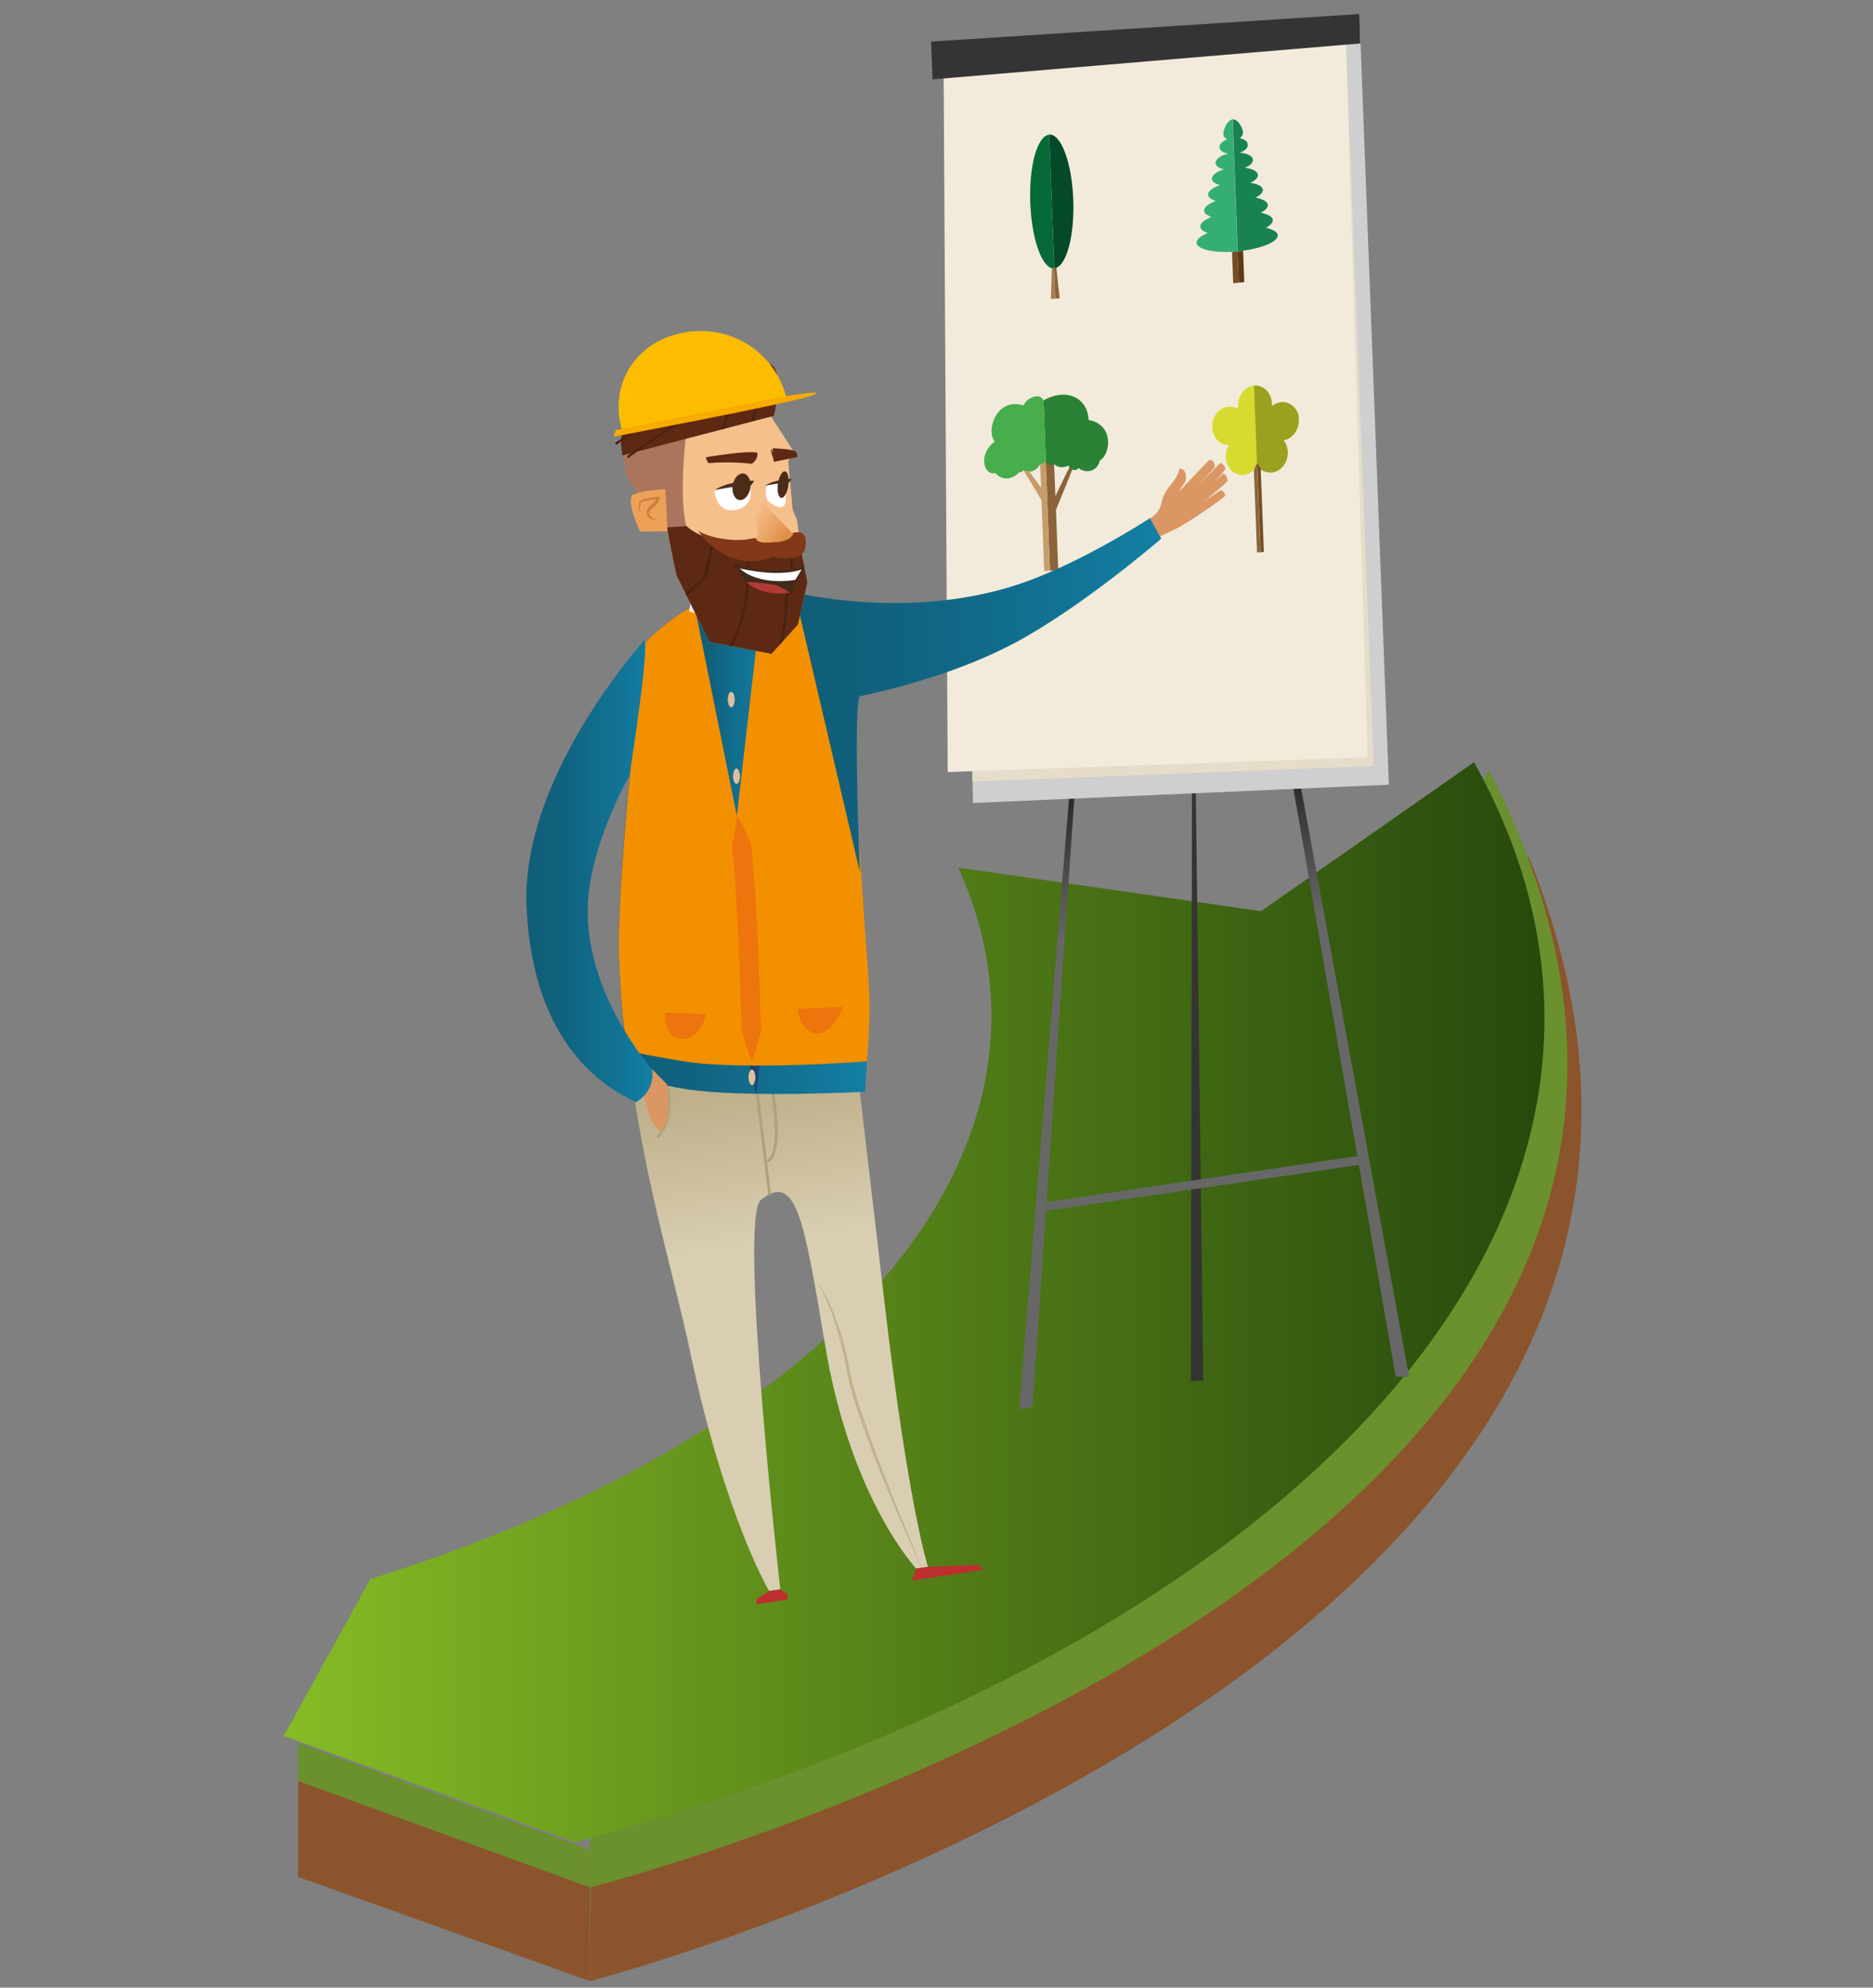<svg width="132" height="140" viewBox="0 0 132 140" fill="none" xmlns="http://www.w3.org/2000/svg">
<rect x="0" y="0" width="132" height="140" fill="#808080" stroke="none"/>
<g clip-path="url(#clip0_237_7825)">
<path d="M41.58 139.54C41.58 139.54 130.46 116.5 107.74 60.35L89.87 94.85L41.67 130.07L41.59 136.89V139.54H41.58Z" fill="#8B542C"/>
<path d="M41.58 132.94C41.58 132.94 133.65 109.73 104.91 54.21L89.86 88.25L41.66 128.78L41.58 130.29V132.94Z" fill="#6B902E"/>
<path d="M41.58 130.28V136.89L21.02 129.54V122.79L41.58 130.28Z" fill="#6B902E"/>
<path d="M41.58 132.94V139.54L21.02 132.2V125.45L41.58 132.94Z" fill="#8B542C"/>
<path d="M103.89 53.68L88.87 64.18L67.53 61.11C76.43 80.76 59.38 100.86 26.1 111.22L20 122.27L40.55 129.76C93.73 115.21 120.67 83.74 103.88 53.68H103.89Z" fill="url(#paint0_linear_237_7825)"/>
<path d="M84.01 52.25L83.93 97.3L84.8 97.23L84.23 52.24H84.01V52.25Z" fill="#343434"/>
<path d="M89.19 44.29L98.36 96.96L99.31 97L89.48 43.45L89.19 44.29Z" fill="url(#paint1_linear_237_7825)"/>
<path d="M76.22 45.42L71.83 99.27L72.77 99.08L76.51 44.58L76.22 45.42Z" fill="url(#paint2_linear_237_7825)"/>
<path d="M95.85 2.11L97.88 55.27L68.57 56.56L67.65 4.44L95.86 2.11H95.85Z" fill="#CFCFCF"/>
<path d="M94.85 2.71L96.81 53.95L68.53 55.05L67.63 4.45L94.84 2.72L94.85 2.71Z" fill="#E5DDC9"/>
<path d="M66.5 4.66L66.79 54.38L96.38 53.34L94.84 2.54L66.5 4.67V4.66Z" fill="#F2EBDB"/>
<path d="M95.87 3.06L65.72 5.59L65.62 2.93L95.79 0.99L95.87 3.05V3.06Z" fill="#343434"/>
<path d="M95.66 81.43L73.76 84.67L73.71 85.29L96.55 81.94L95.67 81.43H95.66Z" fill="url(#paint3_linear_237_7825)"/>
<path d="M88.6 32.59L88.4 27.16C87.73 27.21 87.22 27.88 87.24 28.62C87.24 28.69 87.24 28.74 87.25 28.81C87.01 28.66 86.72 28.61 86.42 28.67C85.89 28.79 85.47 29.32 85.43 29.93C85.38 30.73 85.92 31.37 86.61 31.35C86.42 31.65 86.34 32.03 86.41 32.42C86.52 32.99 86.94 33.41 87.46 33.45C87.81 33.48 88.15 33.33 88.38 33.08V33.13C88.43 32.94 88.48 32.75 88.6 32.62V32.58V32.59Z" fill="#D7DB2F"/>
<path d="M88.6 38.92L88.83 38.89L88.59 32.64C88.47 32.78 88.43 32.97 88.37 33.15L88.59 38.91H88.6V38.92Z" fill="#8C633A"/>
<path d="M88.6 32.61V32.65C88.6 32.65 88.61 32.64 88.63 32.62C88.63 32.62 88.62 32.61 88.6 32.59V32.61Z" fill="#3D3D3D"/>
<path d="M88.6 32.65L88.84 38.9L89.07 38.87L88.85 33.06C88.85 33.06 88.9 33.1 88.93 33.11C88.85 32.95 88.74 32.78 88.62 32.62H88.59V32.65H88.6Z" fill="#754D24"/>
<path d="M91.55 29.4C91.45 28.8 91.01 28.36 90.46 28.32C90.15 28.31 89.86 28.41 89.64 28.6V28.41C89.61 27.66 89.04 27.1 88.38 27.16L88.58 32.59C88.58 32.59 88.59 32.6 88.61 32.62C88.64 32.59 88.68 32.55 88.72 32.53C88.68 32.56 88.65 32.58 88.61 32.62C88.73 32.78 88.84 32.95 88.92 33.11C89.16 33.26 89.45 33.33 89.76 33.26C90.29 33.14 90.7 32.64 90.75 32.04C90.79 31.63 90.68 31.28 90.46 31.01C91.14 30.9 91.64 30.17 91.52 29.38H91.53L91.55 29.4Z" fill="#9BA01F"/>
<path d="M73.79 32.47C73.79 32.47 73.82 32.48 73.83 32.5H73.87C73.87 32.5 73.82 32.49 73.8 32.47H73.79Z" fill="#298235"/>
<path d="M75.74 32.58H75.6C75.48 32.58 74.38 34.95 74.38 34.95L74.28 32.58C74.08 32.7 73.74 32.5 73.7 32.5L74 40.2L74.58 40.15L74.42 35.91C74.42 35.91 75.79 32.58 75.75 32.59H75.74V32.58Z" fill="#8C633A"/>
<path d="M76.72 29.61C76.67 28.01 75.16 27.29 73.54 28.2L73.7 32.49C73.7 32.49 73.92 32.91 74.3 32.71C74.63 32.99 75.03 32.93 75.31 32.79C75.36 33.09 75.72 33.13 75.84 33.1C75.96 33.05 75.99 32.96 75.99 32.96C76.51 33.37 77.34 33.24 77.51 32.43C78.24 32.06 78.58 29.92 76.72 29.58V29.61Z" fill="#298235"/>
<path d="M73.69 32.43C73.69 32.43 73.76 32.46 73.79 32.47C73.76 32.46 73.72 32.43 73.69 32.43Z" fill="#298235"/>
<path d="M73.7 32.5L73.54 28.21C73.31 27.61 72.32 28.02 72.14 28.56C70.28 27.96 69.45 30.25 70.1 31.11C68.89 31.99 69.35 33.54 70.14 33.32C70.68 33.92 71.39 33.74 71.85 33.25C71.97 33.29 72.05 33.22 72.11 33.13C72.11 33.13 72.82 33.52 73.29 32.72C73.55 32.76 73.73 32.52 73.7 32.5Z" fill="#48AE4D"/>
<path d="M73.69 32.43H73.63C73.63 32.43 73.66 32.43 73.69 32.44V32.43Z" fill="#48AE4D"/>
<path d="M73.3 32.66L73.37 34.34L72.51 33.17C72.43 33.17 72.24 33.16 72.12 33.1L73.4 35.23L73.59 40.23L74 40.19L73.7 32.49C73.55 32.71 73.24 32.67 73.29 32.67H73.3V32.66Z" fill="#C69C6C"/>
<path d="M73.94 9.49C73.1 9.56 72.5 11.73 72.61 14.33C72.71 16.76 73.37 18.71 74.15 18.9H74.31L73.94 9.5V9.49Z" fill="#066938"/>
<path d="M74.13 18.91L74.06 21.06L74.37 21.03L74.29 18.89H74.13V18.91Z" fill="#A67D52"/>
<path d="M74.37 21.04L74.68 21.01L74.45 18.88H74.29L74.37 21.03V21.04Z" fill="#8C633A"/>
<path d="M75.64 14.06C75.54 11.46 74.78 9.41 73.94 9.48L74.31 18.88H74.47V18.85C75.22 18.52 75.73 16.48 75.64 14.05V14.06Z" fill="#044A28"/>
<path d="M86.87 8.41C86.49 8.44 86.2 9.17 86.22 9.45C86.22 9.6 86.33 9.73 86.48 9.82C86.15 9.94 85.94 10.15 85.94 10.36C85.94 10.59 86.21 10.77 86.57 10.82C86.04 10.94 85.66 11.21 85.67 11.48C85.67 11.68 85.91 11.86 86.27 11.93C85.75 12.08 85.4 12.34 85.41 12.59C85.41 12.79 85.64 12.94 85.98 13.04C85.46 13.22 85.14 13.46 85.14 13.7C85.14 13.89 85.36 14.05 85.68 14.15C85.18 14.34 84.85 14.58 84.86 14.83C84.86 15.02 85.06 15.17 85.39 15.28C84.89 15.47 84.59 15.71 84.59 15.96C84.59 16.14 84.78 16.3 85.11 16.41C84.62 16.61 84.32 16.86 84.33 17.09C84.34 17.54 85.43 17.81 86.83 17.74V17.77C86.97 17.77 87.09 17.74 87.22 17.73L86.87 8.42V8.41Z" fill="#35AE73"/>
<path d="M86.83 17.76L86.91 19.95L87.3 19.91L87.22 17.72L86.83 17.76Z" fill="#754D24"/>
<path d="M87.3 19.91L87.69 19.87L87.61 17.68L87.22 17.72L87.3 19.91Z" fill="#603914"/>
<path d="M90.05 16.58C90.05 16.35 89.72 16.16 89.22 16.04C89.52 15.88 89.7 15.69 89.7 15.51C89.7 15.27 89.36 15.09 88.86 14.98C89.17 14.82 89.36 14.63 89.35 14.45C89.35 14.21 89.01 14.02 88.48 13.92C88.81 13.76 89 13.57 89 13.38C89 13.14 88.65 12.95 88.12 12.87C88.46 12.72 88.66 12.52 88.65 12.33C88.65 12.07 88.27 11.88 87.74 11.82C88.08 11.68 88.3 11.48 88.3 11.26C88.3 10.99 87.89 10.79 87.36 10.76C87.71 10.64 87.96 10.42 87.94 10.19C87.93 9.96 87.7 9.8 87.37 9.74C87.52 9.63 87.6 9.48 87.6 9.33C87.6 9.06 87.26 8.38 86.88 8.41L87.23 17.72L87.62 17.68V17.65C89.01 17.47 90.07 17.01 90.05 16.57V16.58Z" fill="#198253"/>
<path d="M44.19 71.88C44.54 80.35 47.43 89.32 48.77 95.83C51.18 106.97 54.2 112.06 54.2 112.06L54.99 111.94C54.99 111.94 52.02 85.78 53.63 84.51C56.11 82.55 56.65 85.77 58.15 94.75C59.96 105.63 64.57 110.48 64.57 110.48L65.4 110.36C65.4 110.36 64.01 106.11 62.33 91.69C61.02 80.55 60.29 74.24 60.29 74.24C50.88 72.72 48.29 73.12 44.19 71.87H44.2L44.19 71.88Z" fill="url(#paint4_linear_237_7825)"/>
<path d="M54.15 84.2C54.15 84.12 53.14 76.25 53.01 74.84L53.21 74.8C53.35 76.21 54.34 84.08 54.35 84.16L54.15 84.21V84.2Z" fill="#AEA17F"/>
<path d="M54.05 81.89L54.02 81.67C54.14 81.64 54.24 81.56 54.32 81.43C55.07 80.18 54.09 75.37 54.08 75.32L54.28 75.25C54.32 75.45 55.3 80.21 54.48 81.54C54.36 81.73 54.21 81.85 54.03 81.89H54.04H54.05Z" fill="#AEA17F"/>
<path d="M46.38 80.19L46.26 80.03C47.63 78.69 46.83 75.83 46.82 75.79L47.01 75.71C47.05 75.83 47.87 78.74 46.38 80.19Z" fill="#B2A37A"/>
<path d="M57.66 90.32C57.66 90.32 57.85 90.59 58.12 91.12C58.26 91.38 58.42 91.7 58.58 92.08C58.74 92.46 58.91 92.91 59.08 93.39C59.26 93.88 59.41 94.42 59.56 95C59.63 95.3 59.7 95.6 59.76 95.91C59.83 96.22 59.88 96.53 59.95 96.86C60.09 97.48 60.28 98.13 60.48 98.77C60.68 99.42 60.9 100.06 61.13 100.71C61.58 102 62.08 103.27 62.54 104.46C63 105.65 63.45 106.75 63.85 107.7C64.23 108.65 64.56 109.42 64.79 109.98C65.02 110.52 65.16 110.85 65.16 110.85C65.16 110.85 65.02 110.54 64.77 110.01C64.53 109.47 64.17 108.7 63.76 107.78C63.35 106.84 62.89 105.76 62.4 104.58C61.91 103.4 61.42 102.13 60.96 100.84C60.73 100.2 60.5 99.55 60.29 98.9C60.09 98.25 59.9 97.61 59.76 96.96C59.69 96.64 59.64 96.32 59.58 96.01C59.53 95.7 59.46 95.4 59.39 95.12C59.25 94.54 59.1 94.01 58.95 93.51C58.8 93.02 58.65 92.58 58.49 92.2C58.34 91.81 58.2 91.48 58.08 91.21C57.84 90.67 57.67 90.38 57.67 90.38L57.64 90.33L57.66 90.32Z" fill="#C0B28C"/>
<path d="M64.59 110.48L64.25 111.33L69.3 110.56L68.92 110.22L65.42 110.36L64.59 110.48Z" fill="#BE2E2E"/>
<path d="M54.21 112.07L53.37 112.58L53.27 113L55.51 112.66L55.48 112.27L54.99 111.95L54.2 112.07H54.21Z" fill="#BE2E2E"/>
<path d="M45.37 45.37C45.37 45.37 51.03 39.06 57.03 42.31C59.14 48.49 60.04 50.34 60.96 65.45C61.15 68.65 61.34 72.22 60.96 76.9C60.96 76.9 52.39 77.36 48.24 76.7C46.39 76.4 44.49 75.83 44.49 75.83C44.49 75.83 43.88 73.42 43.62 67.74C43.36 62.08 45.37 45.36 45.37 45.36V45.37Z" fill="url(#paint5_linear_237_7825)"/>
<path d="M51.9 43.93C52.24 45.3 52.5 46.67 52.76 48.03L52.92 52.18L53.26 60.47L53.6 68.76L53.78 72.91C53.6 74.29 53.49 75.69 53.28 77.07C52.95 75.7 52.71 74.32 52.42 72.95L52.24 68.82L51.9 60.54L51.56 52.26L51.38 48.13C51.52 46.73 51.67 45.35 51.9 43.96V43.93Z" fill="#164575"/>
<path d="M45.37 45.37C45.37 45.37 51.03 39.06 57.03 42.31C59.14 48.49 60.04 50.34 60.96 65.45C61.15 68.65 61.48 70.08 61.1 74.76C61.1 74.76 52.37 75.42 48.22 74.76C46.37 74.46 44.34 74.06 44.34 74.06C44.34 74.06 43.89 73.41 43.63 67.75C43.37 62.09 45.38 45.37 45.38 45.37H45.37Z" fill="#F39000"/>
<path d="M48.92 42.55L51.93 57.47L53.83 40.96L51.6 42.27L48.92 42.55Z" fill="url(#paint6_linear_237_7825)"/>
<path d="M48.86 41.26L51.36 41.69L53.79 40.36L54.57 41.86L51.44 43.92L48.57 43.07L48.86 41.25V41.26Z" fill="#EEEDED"/>
<path d="M51.93 57.47C52.39 58.11 52.65 58.84 52.95 59.54L53.14 61.72C53.25 63.17 53.33 64.62 53.4 66.07L53.56 70.42L53.63 72.59C53.44 73.32 53.26 74.05 53 74.77C52.71 74.05 52.5 73.33 52.27 72.62L52.2 70.45L52.04 66.13C51.97 64.69 51.89 63.26 51.78 61.82C51.73 61.1 51.67 60.38 51.59 59.68C51.7 58.95 51.85 58.23 51.94 57.47H51.93Z" fill="#EE740D"/>
<path d="M51.78 49.24C51.78 49.54 51.68 49.81 51.55 49.82C51.41 49.83 51.31 49.6 51.29 49.31C51.28 49.01 51.39 48.74 51.52 48.73C51.66 48.72 51.76 48.95 51.78 49.24Z" fill="#DCBF9E"/>
<path d="M52.15 54.64C52.15 54.94 52.05 55.21 51.92 55.22C51.78 55.23 51.68 55 51.66 54.71C51.65 54.41 51.76 54.14 51.89 54.13C52.03 54.12 52.13 54.35 52.15 54.64Z" fill="#DCBF9E"/>
<path d="M53.24 75.85C53.24 76.15 53.14 76.42 53.01 76.43C52.87 76.44 52.77 76.21 52.75 75.92C52.74 75.62 52.85 75.35 52.98 75.34C53.12 75.33 53.22 75.56 53.24 75.85Z" fill="#DCBF9E"/>
<path d="M46.87 71.33L49.75 71.42C49.75 71.42 49.46 73.18 48.09 73.19C46.72 73.19 46.87 71.32 46.87 71.32V71.33Z" fill="#EE740D"/>
<path d="M59.41 70.91C59.41 70.91 58.76 72.83 57.57 72.79C56.39 72.75 56.2 71.06 56.2 71.06" fill="#EE740D"/>
<path d="M81.05 36.52C81.05 36.52 81.72 36.17 81.87 35.37C82.09 34.27 82.85 34.1 83.13 33.01C83.65 32.98 83.66 33.8 83.46 34.05C83.26 34.32 83.05 34.67 83.05 34.67C83.05 34.67 85.13 32.46 85.25 32.38C85.44 32.39 85.63 32.56 85.6 32.91C85.33 33.24 84.34 34.26 84.34 34.26C84.34 34.26 85.88 32.73 86 32.61C86.19 32.61 86.37 32.95 86.37 33.02C86.32 33.17 85.02 34.61 84.68 34.88C85.29 34.16 86.22 33.36 86.22 33.36C86.22 33.36 86.51 33.48 86.51 33.87C86.4 34.07 84.82 35.35 84.82 35.35C84.82 35.35 86 34.5 86.08 34.52C86.32 34.66 86.35 34.87 86.34 34.93C86.19 35.12 83.99 36.64 83.12 37.12C82.73 37.34 81.69 37.81 81.69 37.81C81.69 37.81 81.02 36.94 81.05 36.48V36.51V36.52Z" fill="#DA9764"/>
<path d="M55.98 41.72C55.98 41.72 63.81 43.71 71.55 41.23C75.96 39.82 81.04 36.5 81.04 36.5L81.84 37.94C81.84 37.94 76.33 42.71 71.54 45.27C67.5 47.42 63.03 48.51 60.56 49.05C60.14 50.72 60.6 61.43 60.6 61.43L55.99 41.7H55.96L55.98 41.72Z" fill="url(#paint7_linear_237_7825)"/>
<path d="M45.95 75.3L47 76.37C47 76.37 47.45 78.78 46.55 79.7C45.58 79.02 45.33 76.75 45.33 76.75L45.94 75.3H45.95Z" fill="#DA9764"/>
<path d="M45.32 45.18C44.64 46.03 36.71 55.03 37.11 63.89C37.56 73.9 42.94 76.72 44.82 77.64C46.3 76.73 45.95 75.3 45.95 75.3C45.95 75.3 41.31 70.15 41.42 63.99C41.5 59.56 44.36 54.64 44.36 54.64C44.36 54.64 45.99 44.32 45.31 45.17H45.32V45.18Z" fill="url(#paint8_linear_237_7825)"/>
<path d="M44.2 30.52C44.2 30.52 44.06 32.21 44.1 33.3C45.05 34.7 46.98 37.15 46.98 37.15C46.98 37.15 48.31 45.6 52.99 45.41C57.67 45.22 56.17 36.63 56.17 36.63L55.86 35.9L55.55 32.47L56 31.9L52.8 26.97C52.8 26.97 45.67 27.81 44.2 30.51H44.19L44.2 30.52Z" fill="#F6C08D"/>
<path d="M54.01 34.17C54.01 34.17 53.89 34.92 54.08 35.2C54.27 35.48 55.17 36.11 55.37 35.4C55.37 34.86 55.44 34 55.44 34L54.87 33.89L54.01 34.16V34.17Z" fill="white"/>
<path d="M55.56 34.18C55.49 34.69 55.26 35.1 55.06 35.07C54.86 35.04 54.75 34.61 54.82 34.09C54.89 33.58 55.12 33.17 55.32 33.2C55.52 33.23 55.63 33.66 55.56 34.18Z" fill="#4A2D19"/>
<path d="M48.57 28.85C48.57 28.85 47.71 34.42 48.37 37.06C50.74 39.2 56.29 37.93 56.29 37.93L56.9 41.03L56.23 44L54.37 46.06L50 45.22L47.67 40.51L46.99 37.16C46.99 37.16 44.64 34.84 44.11 33.31C43.87 32.09 43.87 30.55 43.87 30.55C43.87 30.55 46.9 29.38 48.58 28.87L48.57 28.85Z" fill="#AB755D"/>
<path d="M48.37 37.05C50.74 39.19 56.29 37.92 56.29 37.92L56.9 41.02L56.23 43.99L54.37 46.05L50 45.21L47.67 40.5L46.99 37.15" fill="#5E2913"/>
<path d="M55.67 38.19L55.7 41.55C55.59 41.66 55.33 41.9 55.33 42.06C55.3 43.33 55.17 44.46 54.91 45.45L55.17 45.17C55.37 44.25 55.5 43.22 55.52 42.07C55.52 42 55.7 41.8 55.86 41.65L55.89 41.62L55.85 38.17C55.85 38.17 55.73 38.18 55.67 38.2V38.19Z" fill="#4A2112"/>
<path d="M52.77 38.34H52.59C52.71 40.02 52.77 43.19 51.38 45.48L51.57 45.52C52.94 43.2 52.89 40.05 52.78 38.35H52.77V38.34Z" fill="#4A2112"/>
<path d="M49.81 40.64H49.82L50.35 38.04C50.3 38.03 50.23 38.01 50.17 37.99L49.64 40.54L48.31 41.83L48.39 41.99L49.78 40.64H49.81Z" fill="#4A2112"/>
<path d="M49.74 32.21C49.74 32.21 52.56 31.72 53.37 31.88C53.47 32.33 52.99 32.67 52.99 32.67C52.99 32.67 51.66 32.48 49.92 32.62C49.78 32.42 49.74 32.21 49.74 32.21Z" fill="#5E2913"/>
<path d="M46.91 34.46C46.91 34.46 45.22 34.51 44.54 34.88C44.17 35.56 45.12 37.45 45.12 37.45L47.04 37.42L46.89 34.44H46.9L46.91 34.46Z" fill="#EDA057"/>
<path d="M52.77 33.99C52.77 33.99 53.41 35.56 51.91 35.9C50.41 36.24 50.36 34.52 50.36 34.52C51.53 33.86 52.77 33.99 52.77 33.99Z" fill="white"/>
<path d="M54.73 38.15C54.73 38.15 53.7 37.77 52.87 37.95C51.65 38.22 49.77 37.81 49.2 37.37C50.14 38.86 52.38 40.17 54.45 39.21C56.38 39.66 56.71 38.76 56.71 38.76C56.71 38.76 57.4 36.36 54.72 38.14H54.73V38.15Z" fill="#833818"/>
<path d="M54.68 38.19C54.68 38.19 55.6 38.18 55.9 37.63L53.98 35.6L53.76 33.38C53.27 35.24 52.79 34.97 53.45 37.53C52.85 38.33 54.06 38.25 54.67 38.18L54.68 38.19Z" fill="url(#paint9_linear_237_7825)"/>
<path d="M52.88 34.37C52.8 34.88 52.46 35.26 52.12 35.22C51.78 35.18 51.56 34.72 51.63 34.2C51.71 33.69 52.05 33.31 52.39 33.35C52.73 33.39 52.95 33.85 52.88 34.37Z" fill="#4A2D19"/>
<path d="M50.35 34.52C50.35 34.52 52.43 34.11 52.89 34.21C53 34.13 53.15 33.86 53.15 33.86C53.15 33.86 51.42 33.82 50.35 34.52Z" fill="#4A2D19"/>
<path d="M53.94 34.21C53.94 34.21 55.1 33.97 55.52 34.03C55.72 33.88 55.81 33.72 55.81 33.72C55.81 33.72 54.64 33.75 53.95 34.19L53.94 34.21Z" fill="#4A2D19"/>
<path d="M56.05 31.79C55.86 31.63 54.46 31.57 54.46 31.57V31.98C54.45 31.84 54.41 31.7 54.35 31.6C54.3 31.76 54.4 32.05 54.47 32.2L54.54 32.53L56.17 32.2C56.17 32.2 56.24 31.96 56.05 31.78V31.79Z" fill="#5E2913"/>
<path d="M46.48 36.62C46.37 36.63 46.28 36.63 46.17 36.62C46.12 36.62 46.06 36.61 46.01 36.59C45.96 36.58 45.9 36.56 45.86 36.54C45.81 36.51 45.76 36.49 45.72 36.45L45.67 36.38L45.63 36.31C45.63 36.31 45.59 36.2 45.58 36.15V35.99C45.58 35.99 45.62 35.85 45.65 35.81L45.7 35.74L45.75 35.67C45.83 35.59 45.91 35.52 45.98 35.47C46.02 35.44 46.05 35.4 46.08 35.39L46.13 35.34L46.16 35.29C46.16 35.29 46.2 35.21 46.21 35.17C46.21 35.13 46.24 35.09 46.24 35.05L46.36 35.17C46.16 35.2 45.95 35.21 45.75 35.25C45.65 35.26 45.55 35.28 45.45 35.3C45.4 35.3 45.35 35.33 45.3 35.34C45.27 35.34 45.26 35.35 45.23 35.37C45.2 35.37 45.19 35.38 45.18 35.4V35.37C45.18 35.37 45.15 35.48 45.14 35.53C45.13 35.58 45.11 35.65 45.1 35.71C45.1 35.76 45.09 35.83 45.09 35.9V36.09C45.06 36.04 45.05 35.97 45.04 35.9C45.04 35.83 45.03 35.78 45.03 35.71V35.52C45.03 35.45 45.06 35.4 45.07 35.33V35.3C45.07 35.3 45.14 35.26 45.17 35.25C45.2 35.24 45.22 35.22 45.25 35.21C45.3 35.18 45.36 35.17 45.4 35.16C45.51 35.13 45.6 35.11 45.71 35.08C45.91 35.04 46.13 35 46.34 34.99H46.48V35.11C46.47 35.18 46.44 35.22 46.43 35.27C46.42 35.32 46.39 35.38 46.36 35.42L46.31 35.5L46.26 35.55C46.26 35.55 46.18 35.63 46.14 35.66C46.06 35.73 45.98 35.78 45.91 35.84L45.86 35.88L45.82 35.93C45.82 35.93 45.81 35.96 45.79 35.97C45.79 35.98 45.78 36 45.76 36.02V36.14C45.76 36.14 45.76 36.22 45.79 36.26L45.82 36.31L45.86 36.36C45.86 36.36 45.91 36.43 45.96 36.45C46.11 36.56 46.31 36.61 46.52 36.64V36.61L46.48 36.62Z" fill="#CC803C"/>
<path d="M50.45 30.36L54.54 29.29C54.54 29.29 55.37 25.92 54.19 25.63C51.16 24.91 44.17 29.57 43.83 30.59C43.71 30.97 43.76 31.52 43.87 32.08L50.44 30.36H50.45Z" fill="#5E2913"/>
<path d="M50.8 30.26L51.02 30.21C51.22 29.75 51.56 28.86 51.32 28.45C51.25 28.33 51.13 28.26 50.98 28.23C50.04 28.11 45.17 31.35 44.17 32.15L44.29 32.26C45.39 31.38 50.12 28.29 50.94 28.39C51.05 28.39 51.12 28.44 51.16 28.53C51.36 28.88 51.02 29.79 50.81 30.26H50.8Z" fill="#4A2112"/>
<path d="M53.15 29.64C53.38 28.68 53.82 26.48 53.08 26.28C51.96 26 44.38 30.38 43.33 31.22L43.45 31.33C44.66 30.35 52.03 26.17 53.01 26.43C53.53 26.57 53.27 28.37 52.94 29.68L53.13 29.63H53.14L53.15 29.64Z" fill="#4A2112"/>
<path d="M55.78 28.2C55.75 27.98 55.4 27.92 55.4 27.92C54.57 24.82 51.48 22.77 48.11 23.44C44.74 24.1 42.97 27.08 43.8 30.19C43.85 30.41 44.36 30.3 44.44 30.52L51.34 28.85L55.77 28.21H55.78V28.2Z" fill="#FCBD00"/>
<path d="M55.33 27.91C55.33 27.91 58.84 27.34 57.06 27.91C55.28 28.48 43.24 30.76 43.24 30.76L43.39 30.3L55.33 27.92V27.91Z" fill="#F8AB00"/>
<path d="M51.9 39.84C51.9 39.84 54.44 40.52 56.7 39.95C56.55 40.45 55.72 41.75 55.72 41.75C55.72 41.75 52.59 42.22 51.9 39.83V39.84Z" fill="#422A1A"/>
<path d="M51.74 39.99C51.74 39.99 51.74 39.73 52.18 39.72C52.03 39.84 51.74 39.99 51.74 39.99Z" fill="#311E0E"/>
<path d="M56.5 40.11L56.05 40.84C56.05 40.84 53.59 41.33 52.13 40.04C53.83 40.41 55.35 40.49 56.51 40.11H56.5Z" fill="white"/>
<path d="M55.72 41.77C55.72 41.77 55.14 41.36 54.58 41.2C54.01 41.05 52.59 40.98 52.59 40.98C52.59 40.98 53.54 42.04 55.72 41.75V41.77Z" fill="#B23A35"/>
</g>
<defs>
<linearGradient id="paint0_linear_237_7825" x1="20" y1="91.72" x2="108.85" y2="91.72" gradientUnits="userSpaceOnUse">
<stop stop-color="#86BC25"/>
<stop offset="0.53" stop-color="#517C17"/>
<stop offset="1" stop-color="#27490C"/>
</linearGradient>
<linearGradient id="paint1_linear_237_7825" x1="93.73" y1="64.63" x2="92.89" y2="55" gradientUnits="userSpaceOnUse">
<stop stop-color="#676767"/>
<stop offset="0.37" stop-color="#535353"/>
<stop offset="1" stop-color="#2B2B2B"/>
</linearGradient>
<linearGradient id="paint2_linear_237_7825" x1="73.68" y1="66.38" x2="72.84" y2="56.75" gradientUnits="userSpaceOnUse">
<stop stop-color="#676767"/>
<stop offset="0.37" stop-color="#535353"/>
<stop offset="1" stop-color="#2B2B2B"/>
</linearGradient>
<linearGradient id="paint3_linear_237_7825" x1="83.54" y1="65.52" x2="82.7" y2="55.89" gradientUnits="userSpaceOnUse">
<stop stop-color="#676767"/>
<stop offset="0.37" stop-color="#535353"/>
<stop offset="1" stop-color="#2B2B2B"/>
</linearGradient>
<linearGradient id="paint4_linear_237_7825" x1="54.29" y1="87.54" x2="52.64" y2="76.73" gradientUnits="userSpaceOnUse">
<stop stop-color="#D9CEB2"/>
<stop offset="1" stop-color="#BFB08B"/>
</linearGradient>
<linearGradient id="paint5_linear_237_7825" x1="43.6" y1="59.22" x2="61.18" y2="59.22" gradientUnits="userSpaceOnUse">
<stop stop-color="#105D77"/>
<stop offset="0.29" stop-color="#10637F"/>
<stop offset="0.76" stop-color="#127496"/>
<stop offset="1" stop-color="#1480A5"/>
</linearGradient>
<linearGradient id="paint6_linear_237_7825" x1="48.92" y1="49.21" x2="53.83" y2="49.21" gradientUnits="userSpaceOnUse">
<stop stop-color="#105D77"/>
<stop offset="0.29" stop-color="#10637F"/>
<stop offset="0.76" stop-color="#127496"/>
<stop offset="1" stop-color="#1480A5"/>
</linearGradient>
<linearGradient id="paint7_linear_237_7825" x1="55.98" y1="48.98" x2="81.85" y2="48.98" gradientUnits="userSpaceOnUse">
<stop stop-color="#105D77"/>
<stop offset="0.29" stop-color="#10637F"/>
<stop offset="0.76" stop-color="#127496"/>
<stop offset="1" stop-color="#1480A5"/>
</linearGradient>
<linearGradient id="paint8_linear_237_7825" x1="37.09" y1="61.38" x2="45.98" y2="61.38" gradientUnits="userSpaceOnUse">
<stop stop-color="#105D77"/>
<stop offset="0.29" stop-color="#10637F"/>
<stop offset="0.76" stop-color="#127496"/>
<stop offset="1" stop-color="#1480A5"/>
</linearGradient>
<linearGradient id="paint9_linear_237_7825" x1="53.44" y1="35.64" x2="55.73" y2="37.18" gradientUnits="userSpaceOnUse">
<stop stop-color="#F6C08D"/>
<stop offset="1" stop-color="#DF9147"/>
</linearGradient>
<clipPath id="clip0_237_7825">
<rect width="91.45" height="138.54" fill="white" transform="translate(20 1)"/>
</clipPath>
</defs>
</svg>
